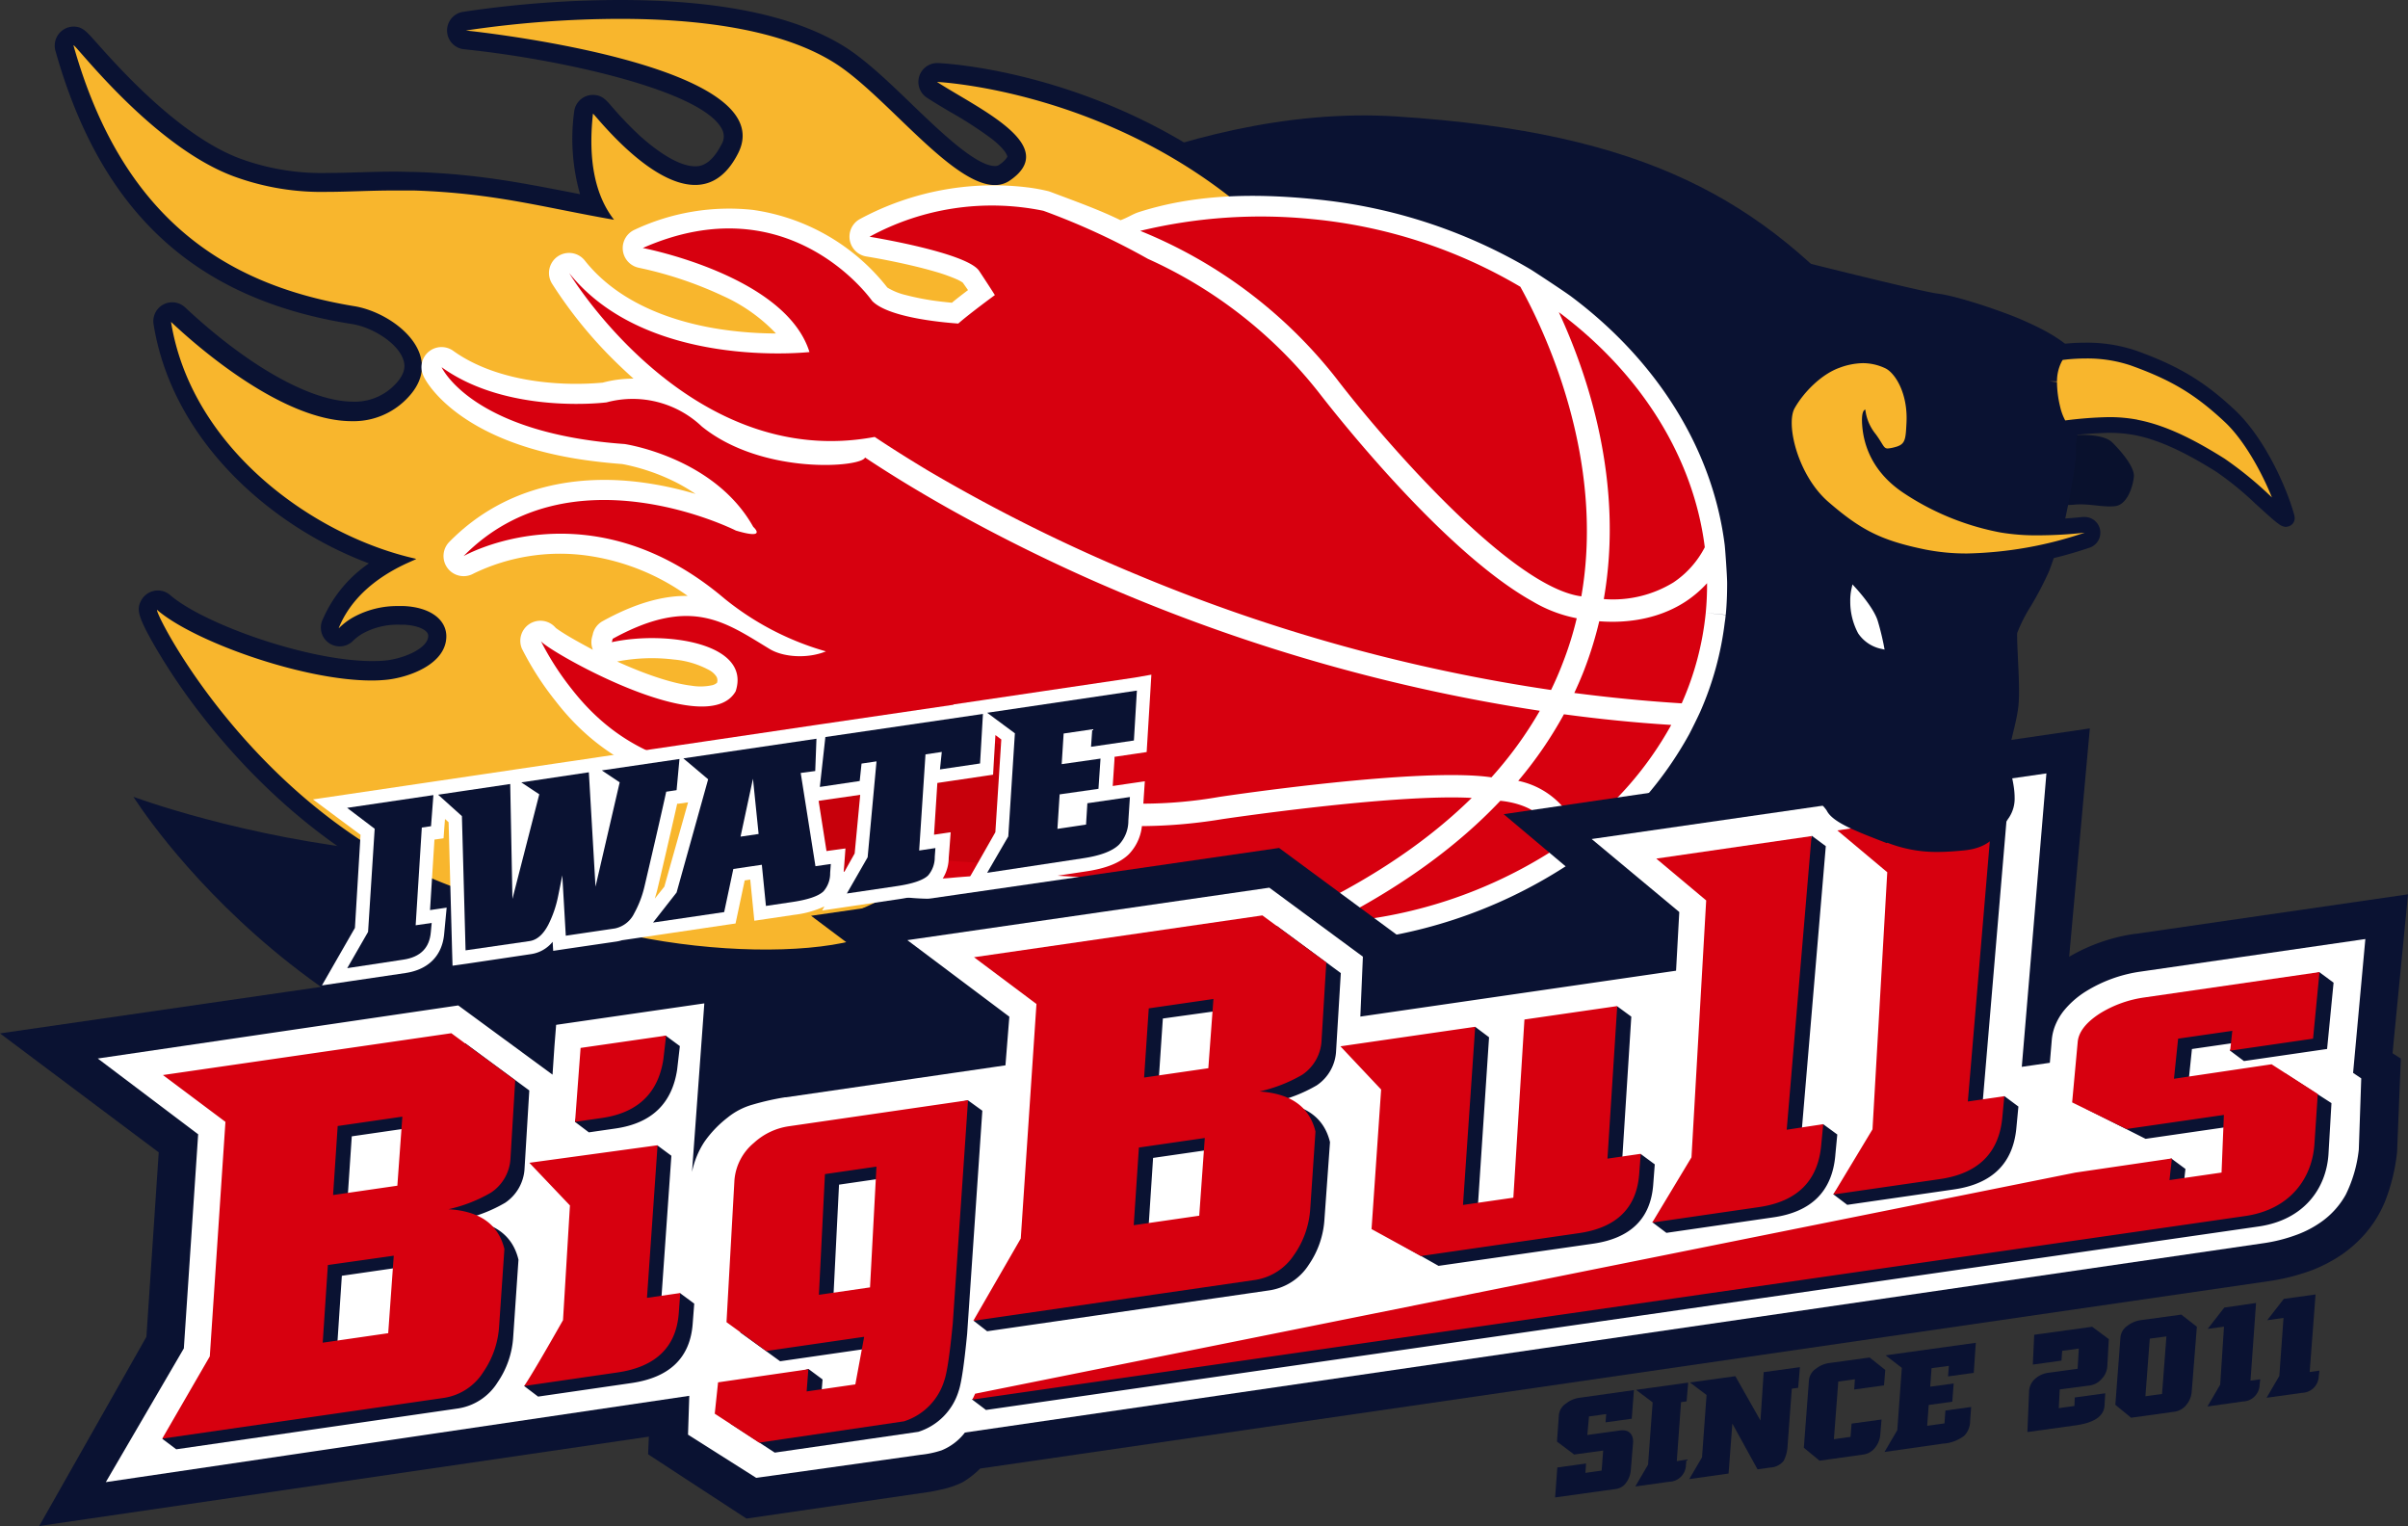 <svg xmlns="http://www.w3.org/2000/svg" viewBox="0 0 434.2 275.11"><rect x="0" y="0" width="434.2" height="275.11" fill="#333333" stroke="none"/><defs><style>.cls-1{fill:#0a1232;}.cls-2,.cls-8{fill:#f8b62d;}.cls-2,.cls-4{fill-rule:evenodd;}.cls-3{fill:#fff;}.cls-4,.cls-6{fill:#d7000f;}.cls-5{fill:#c7000b;}.cls-7{fill:#09112d;}</style></defs><g id="レイヤー_2" data-name="レイヤー 2"><g id="レイヤー_1-2" data-name="レイヤー 1"><path class="cls-1" d="M92.4,94.16s27.11-8.52,42.5,8.08c10.74,11.59,20.56,24.93,13,31.6-44.5,39.44-123.84,9.81-123.84,9.81s34.11,54.82,98.78,56.21c39.07.84,83.46-18.4,104.49-56.38,5.23-9.44-41.33-28.57-49.65-38.3C168,93.73,157.25,87.47,133.88,85.13,113,83,92.4,94.16,92.4,94.16Z"/><path class="cls-1" d="M173.43,43.21s51-19.95,81.92,13.21C276.92,79.57,292,103,283.12,120.9c-33,66.61-172.88,90.95-239.64,91.32-23.6.13,186.29,55.35,278.16-57.26,13.92-17.07,32.56-76.55,15.8-96.06C317.73,36,296.73,23.88,251.86,21,211.84,18.4,173.43,43.21,173.43,43.21Z"/><path class="cls-2" d="M126.88,170.41c-15.31,0-41.51-5.43-57.16-14.21-15-8.41-25.82-20.16-32.27-28.53a109.57,109.57,0,0,1-8-11.84c-3.13-5.44-2.86-6-2.51-6.68a1.76,1.76,0,0,1,1.19-.9,1.84,1.84,0,0,1,.33,0,1.68,1.68,0,0,1,1.11.42C35.79,114,55.13,121,67.14,121a24.56,24.56,0,0,0,2.51-.12c3-.3,9.26-2.19,9.27-6.14,0-2.12-2.35-3.59-6-3.77l-.9,0a14.65,14.65,0,0,0-7.27,1.76,10,10,0,0,0-2.19,1.62,1.78,1.78,0,0,1-1.27.56,1.7,1.7,0,0,1-1.39-.79,1.74,1.74,0,0,1-.14-1.63c2.38-5.88,7.19-9.37,10.7-11.31C51.91,95.37,32.8,79.57,29.37,58.19a1.69,1.69,0,0,1,.88-1.77,1.64,1.64,0,0,1,.8-.2,1.69,1.69,0,0,1,1.16.45c5.62,5.25,19.95,17.45,31.44,17.44a11.67,11.67,0,0,0,8.81-3.61c2-2,2.58-4.09,1.89-6.18-1.25-3.72-6.46-6.92-10.54-7.57C36.2,52.39,19.62,37.11,11.62,8.68a1.76,1.76,0,0,1,.29-1.52,1.73,1.73,0,0,1,1.35-.7c.87,0,1.09.25,2.82,2.23C19.82,13,31.21,25.92,42.73,30.19A43.94,43.94,0,0,0,59,32.88c1.84,0,3.68-.05,5.63-.11h.2c1.9-.06,4.05-.13,6.33-.13,1.13,0,2.29,0,3.5.06,11,.36,18.74,1.9,27,3.53l5.66,1.1c-2.11-4.44-2.81-10.12-2.07-17a1.72,1.72,0,0,1,1.7-1.52c.81,0,1.14.39,2,1.31a66.25,66.25,0,0,0,5.35,5.56c4.29,3.91,8.14,6,11.12,6,2.57,0,4.61-1.57,6.24-4.79a4.52,4.52,0,0,0,0-4.54c-4.88-8.93-36.13-14-47.76-15.16a1.7,1.7,0,0,1-.1-3.37,194.06,194.06,0,0,1,28-2.12c17.87,0,31.31,2.83,40,8.4,3.63,2.35,7.64,6.21,11.51,9.94,5.67,5.44,12.09,11.62,16.17,11.62a3,3,0,0,0,1.62-.43c1.54-1,2.34-2,2.32-3-.07-2.95-6.57-6.8-11.32-9.61-1.42-.85-2.77-1.65-4-2.42a1.68,1.68,0,0,1-.7-1.94A1.7,1.7,0,0,1,169,13.07h.07c1.29.06,31.82,1.67,57.82,24.41S258,104,258.19,105.87a1.71,1.71,0,0,1-1.34,1.84,1.47,1.47,0,0,1-.36,0,1.71,1.71,0,0,1-1.62-1.18c-.09-.28-9.52-28.78-30.05-38.27-8.79-4.06-17.34-6.21-24.71-6.21-8.53,0-14.34,2.87-16.37,8.07-2.36,6.06,1.45,13.66,8.87,17.66l.8.43c10.05,5.41,23.83,12.82,32.39,39.89a1.71,1.71,0,0,1-.93,2.07,1.68,1.68,0,0,1-.69.15,1.72,1.72,0,0,1-1.47-.84,16.57,16.57,0,0,0-13.51-7.89,13.09,13.09,0,0,0-8.21,2.93c-6.19,4.85-11.28,10.68-16.67,16.86A166.47,166.47,0,0,1,170,156.48c-12.71,11.37-25.64,13-40,13.85-1,0-2,.08-3.12.08Z"/><path class="cls-1" d="M111.78,3.4c13.55,0,29.06,1.7,39,8.13,9.1,5.89,20.87,21.83,28.6,21.83a4.75,4.75,0,0,0,2.49-.67c9.66-6.34-5.3-13-12.92-17.92,0,0,30.92,1.38,56.77,24s30.73,67.29,30.73,67.29-9.48-29.37-31-39.29c-9.28-4.29-18.12-6.37-25.43-6.37-9,0-15.61,3.12-18,9.16-2.7,6.93,1.53,15.38,9.65,19.76,9.84,5.32,23.79,12.2,32.38,39.34a18.21,18.21,0,0,0-15-8.72,14.76,14.76,0,0,0-9.26,3.29c-11.55,9.06-19.57,21.71-31.06,32-12.39,11.08-24.95,12.59-39,13.42-.94.05-2,.08-3,.08-14.66,0-40.59-5.16-56.33-14-28.21-15.83-42.43-44.11-42.09-44.79,6.57,5.69,26.27,12.74,38.68,12.74a25.46,25.46,0,0,0,2.68-.13c3.92-.39,10.78-2.75,10.81-7.82,0-3-2.85-5.25-7.65-5.47l-1,0a16.41,16.41,0,0,0-8.09,2,11.71,11.71,0,0,0-2.64,2s0,0,0-.08c3.79-9.34,14.53-12.3,13.9-12.44-18.6-4.17-40.51-20-44.16-42.71,3,2.84,19.36,17.9,32.6,17.9a13.39,13.39,0,0,0,10-4.14c7.42-7.66-2.4-15.46-9.61-16.6C40.47,51.34,22,39.2,13.26,8.22q0-.06,0-.06c.5,0,14.27,18.21,28.88,23.63A45.83,45.83,0,0,0,59,34.59c1.93,0,3.87-.07,5.88-.13s4.09-.12,6.29-.12c1.11,0,2.25,0,3.43,0,14.71.48,23.38,3.07,36.12,5.28-3.2-4.12-4.77-10.26-3.8-19.13h0c.12,0,2.63,3.22,6.15,6.43s8.07,6.42,12.27,6.42c2.91,0,5.65-1.55,7.76-5.72C141.34,11.35,84,5.5,84,5.5a189.91,189.91,0,0,1,27.75-2.1m0-3.4h0A191.68,191.68,0,0,0,83.47,2.14a3.4,3.4,0,0,0,.21,6.74c17,1.74,42.63,7.32,46.44,14.29a2.8,2.8,0,0,1-.07,2.95c-2,3.86-4,3.86-4.72,3.86-2.52,0-6.06-2-10-5.54A64.57,64.57,0,0,1,110.14,19c-.88-1-1.64-1.88-3.22-1.89h0a3.41,3.41,0,0,0-3.39,3,36.59,36.59,0,0,0,1.06,14.9l-2.64-.52C93.64,32.9,85.8,31.35,74.7,31c-1.14,0-2.3-.06-3.54-.06-2.31,0-4.48.07-6.39.13h-.21c-1.93.06-3.76.11-5.57.11A42.51,42.51,0,0,1,43.32,28.6c-11.12-4.13-22.29-16.85-26-21-1.79-2-2.46-2.8-4.09-2.81h0A3.44,3.44,0,0,0,10,9.17C18.2,38.29,35.21,54,63.54,58.43c3.52.56,8.16,3.34,9.19,6.43.31.93.5,2.4-1.49,4.45a10,10,0,0,1-7.59,3.1c-7.55,0-18.87-6.34-30.28-17a3.41,3.41,0,0,0-2.32-.91,3.36,3.36,0,0,0-1.6.4,3.4,3.4,0,0,0-1.76,3.54C31,79.21,48.6,94.86,66.52,101.57a23.57,23.57,0,0,0-8.28,10,3.43,3.43,0,0,0,0,3.15,3.41,3.41,0,0,0,5.47.76,8.5,8.5,0,0,1,1.84-1.35A13,13,0,0,1,72,112.62c.27,0,.54,0,.82,0,2.56.11,4.41,1,4.4,2,0,2.29-4.51,4.14-7.74,4.46-.71.07-1.5.1-2.34.1-11.68,0-30.44-6.7-36.46-11.9a3.38,3.38,0,0,0-2.22-.83,3,3,0,0,0-.66.07,3.42,3.42,0,0,0-2.38,1.8c-.75,1.49-.73,2.59,2.56,8.29a109.79,109.79,0,0,0,8.12,12c6.55,8.5,17.56,20.42,32.79,29,15.88,8.91,42.47,14.43,58,14.43,1.14,0,2.22,0,3.22-.09,14.7-.86,27.93-2.53,41.05-14.27a170.9,170.9,0,0,0,14.45-15.21c5.34-6.12,10.38-11.89,16.43-16.64a11.47,11.47,0,0,1,7.17-2.57,14.8,14.8,0,0,1,12.05,7.06,3.4,3.4,0,0,0,6.17-2.76C218.65,99.9,204,92,194.21,86.75l-.8-.43c-6.66-3.6-10.14-10.28-8.09-15.54,2.37-6.08,10.28-7,14.79-7,7,0,15.55,2.15,24,6.06,19.89,9.19,29.06,37,29.15,37.25a3.4,3.4,0,0,0,3.23,2.35,3.51,3.51,0,0,0,.72-.07,3.4,3.4,0,0,0,2.66-3.7c-.2-1.88-5.33-46.27-31.87-69.48s-57.55-24.77-58.86-24.82H169a3.4,3.4,0,0,0-1.84,6.26c1.22.79,2.58,1.6,4,2.45a72.06,72.06,0,0,1,7.74,5c2.68,2.14,2.74,3.15,2.74,3.16s-.27.68-1.54,1.53a1.39,1.39,0,0,1-.7.16c-3.4,0-9.83-6.18-15-11.15-3.93-3.79-8-7.7-11.76-10.14C143.74,2.92,130,0,111.78,0Z"/><path class="cls-3" d="M311.17,110.87l-3.6-.38,3.61.35c.19-1.94.25-3.85.25-5.71,0-1.29-.35-6.15-.44-6.89-2.21-17.59-12.52-33.47-27.74-44.83-1.24-.92-6.69-4.5-7.24-4.83A94,94,0,0,0,239.4,36.17c-.81-.1-1.63-.19-2.45-.27-11.23-1.11-21.75-.83-31.64,2.35-1.09.36-2,1-3.26,1.45-3.83-1.87-7.86-3.31-12.64-5.11l-.32-.11a32.81,32.81,0,0,0-4-.72,50.81,50.81,0,0,0-30,5.71,3.62,3.62,0,0,0,1.14,6.77s1,.16,2.68.47c2.45.47,6.21,1.25,9.43,2.18a32.65,32.65,0,0,1,4.1,1.43,7.71,7.71,0,0,1,1.11.59c.05,0,.72,1,1,1.39-.94.71-2,1.52-2.91,2.28-.66-.07-1.41-.14-2.2-.24a45.89,45.89,0,0,1-6.12-1.15A11.29,11.29,0,0,1,160,51.84a37.47,37.47,0,0,0-24.25-14,40.05,40.05,0,0,0-21.3,3.57,3.62,3.62,0,0,0,.78,6.87l1,.22a69.61,69.61,0,0,1,14.15,4.86,30.34,30.34,0,0,1,9.54,6.76,68.77,68.77,0,0,1-8.24-.52c-8.93-1.09-19.69-4.4-26.2-12.59a3.62,3.62,0,0,0-5.93,4.14A79.61,79.61,0,0,0,111.38,65.6c.91.88,1.86,1.77,2.86,2.66a21.39,21.39,0,0,0-5.56.72,53,53,0,0,1-11.33-.18c-5.16-.64-11-2.23-15.61-5.54a3.62,3.62,0,0,0-5.42,4.43c.35,1,6.56,12.56,31,15.49,1.55.19,3.18.35,4.88.48l.43.08a37.2,37.2,0,0,1,9.19,3.18,32,32,0,0,1,3.6,2.13,62.82,62.82,0,0,0-10-2.12C105,85.61,91.53,87,81,97.71a3.63,3.63,0,0,0,4.39,5.69l0,0a35.73,35.73,0,0,1,20.22-3.27A40.78,40.78,0,0,1,124,107.43c-4.45-.06-9.46,1.31-15.33,4.55a3.59,3.59,0,0,0-1.77,2.32c0,.08-.08.29-.15.58a3.6,3.6,0,0,0,.16,2.27c-1.85-1-3.47-1.88-4.7-2.63-.79-.48-1.43-.9-1.8-1.17l-.19-.14a3.62,3.62,0,0,0-6.13,3.69,1.51,1.51,0,0,0,.11.22h0a54,54,0,0,0,6,9.29c7.33,9.5,17.09,14.69,29.4,16.23l5,5.54c7.26,8.05,18,12.25,27.82,13.49a43.21,43.21,0,0,0,9.4.19,128.34,128.34,0,0,1,21.76-.17,95.82,95.82,0,0,0,27.74,7.78c.82.1,6,.73,6.85.81,2.13.21,10.51-.18,12.15-.3a87.37,87.37,0,0,0,41.94-13.77c.75-.49,3.27-2.27,4-2.81a66,66,0,0,0,18.31-21c.4-.74,1.71-3.4,2.05-4.18A56.75,56.75,0,0,0,311,112.22Q311.11,111.53,311.17,110.87ZM129.3,123.08a2,2,0,0,1-.92.46,9.9,9.9,0,0,1-3.69.08c-3.74-.44-8.85-2.28-13.41-4.36a32.76,32.76,0,0,1,10.22-.36,16.38,16.38,0,0,1,6.55,2,3.58,3.58,0,0,1,1.14,1.09,1.35,1.35,0,0,1,.15.9C129.33,122.93,129.32,123,129.3,123.08Zm31.06,21.64a52.53,52.53,0,0,1-10.31-.39c-2.49-.31-5-.74-7.4-1.2,2.71-.2,6.13-.7,10-1.36,4-.69,12.65-2.5,12.65-2.5a32.26,32.26,0,0,0,1.7,3.32,7.87,7.87,0,0,1-1.88,1A17,17,0,0,1,160.36,144.72Z"/><path class="cls-4" d="M167.26,135.11a81.05,81.05,0,0,0,52.52,8.57c1.55-.24,36.45-5.42,49.15-3.54a70,70,0,0,0,8.72-12,317.66,317.66,0,0,1-75.84-21.43c-2.22-.94-4.35-1.86-6.37-2.77-9.52-4.28-17.67-8.51-24.24-12.19-3.31-1.86-6.21-3.58-8.69-5.1-2.69-1.66-4.88-3.07-6.53-4.17-.64,1.79-18.53,3.22-29.43-5.59a18.11,18.11,0,0,0-17.18-4.35S91.61,74.83,79.63,66.2c0,0,5.34,11.89,33,13.85,0,0,16.16,2.36,23.19,14.93,0,0,2.7,2.41-3.13.67,0,0-29.76-15.06-49.1,4.61,0,0,22.65-13,47,7.62a51.26,51.26,0,0,0,18.34,9.55c-3.27,1.34-7.66,1.09-10.17-.44-8-4.84-14.16-9.59-28.28-1.83l-.16.61c9.81-2.12,25.18.22,22.33,8.86-5.27,9.23-34.58-7.69-35.14-9.09a51.07,51.07,0,0,0,5.56,8.66c8.74,11.21,20.28,15.59,37.45,15.42C145.39,139.56,157.45,137.39,167.26,135.11Z"/><path class="cls-4" d="M102.64,49.24s21.52,35.84,55.08,29.53c2.1,1.41,5.3,3.47,9.5,6a303.44,303.44,0,0,0,38.64,19.19,311,311,0,0,0,73.82,20.43q1.19-2.44,2.16-5a60.28,60.28,0,0,0,2.47-7.93,24.83,24.83,0,0,1-8-3.06C259.48,99,238.77,72,237.73,70.67a82.08,82.08,0,0,0-30.74-24A127.85,127.85,0,0,0,188.14,38a46.07,46.07,0,0,0-31.35,4.68s17.57,2.84,19.77,6.16c2.33,3.53,2.83,4.36,2.83,4.36s-4.53,3.31-6.6,5.13c-3.53-.25-12.72-1.18-15.53-4.08,0,0-14.8-21.26-41.35-9.54,0,0,25.74,4.91,30.05,18.76C146,63.45,116.75,66.82,102.64,49.24Z"/><path class="cls-4" d="M289.19,108A20.88,20.88,0,0,0,301.75,105a17,17,0,0,0,5.65-6.34c-2.07-16.46-11.75-31.51-26.32-42.38C286.28,67.5,292.88,86.92,289.19,108Z"/><path class="cls-4" d="M285.14,107.51c4.34-24.84-6.56-47.81-11-55.81A90.68,90.68,0,0,0,236.6,39.5a92.55,92.55,0,0,0-31,2.12,85.86,85.86,0,0,1,35.33,26.56C249,78.75,272.26,105.82,285.14,107.51Z"/><path class="cls-4" d="M307.57,110.49a53.46,53.46,0,0,0,.24-5.35,20.41,20.41,0,0,1-3.87,3.31c-5.64,3.68-12,3.84-15.57,3.55a68.36,68.36,0,0,1-2.75,8.87c-.53,1.37-1.13,2.73-1.75,4.06,6.3.82,12.76,1.46,19.37,1.87A53,53,0,0,0,307.57,110.49Z"/><path class="cls-4" d="M265.37,143.85c-14-.78-44.62,3.77-45,3.83-21.2,3.5-38.11-.89-49.8-6.23.16.17.33.32.49.48l.14.27c0,3.59-6.41,5.82-10.61,6.14-7.71.6-16.36-1.16-23.38-2.57,8.56,9.56,23.59,13.52,34.17,12.5a133.44,133.44,0,0,1,23-.15,91.94,91.94,0,0,0,29.7,8q3.06.3,6.08.4Q252,157,265.37,143.85Z"/><path class="cls-4" d="M282,128.77a72.35,72.35,0,0,1-8.24,12,14.63,14.63,0,0,1,7.74,4.35,11.42,11.42,0,0,1,2.55,5.37,62.24,62.24,0,0,0,17.3-19.8C294.69,130.28,288.23,129.61,282,128.77Z"/><path class="cls-4" d="M270.53,144.37q-11.8,12.48-30.52,22a83.87,83.87,0,0,0,40.21-13.18,8,8,0,0,0-1.82-5.38C276.16,145.22,272.35,144.54,270.53,144.37Z"/><path class="cls-1" d="M294.38,259.14c-.31-1-1.07-1.41-2.3-1.25l-5.86.81.3-3.34,3.1-.43-.11,1.49,4.72-.65.39-5.16L284.75,252a4.94,4.94,0,0,0-2.34,1A2.86,2.86,0,0,0,281.1,255l-.35,4.89,3.09,2.33,5.24-.71-.28,3.61-2.92.41.11-1.69-5.18.72-.4,5.4,11-1.53a2.68,2.68,0,0,0,1.87-1.22,4.32,4.32,0,0,0,.78-2.19l.39-4.69A3.22,3.22,0,0,0,294.38,259.14Z"/><path class="cls-1" d="M302.35,263.42l.77-10.64,1-.14.29-3.38-9.41,1.3,3,2.26-.83,11.23-2.3,3.93,6.13-.85a3.08,3.08,0,0,0,3-3l.1-1Z"/><path class="cls-1" d="M324.55,246.47l-6.53.9-.58,8.73-4.53-8-8.19,1.13,3,2.26-.82,11.24-2.3,3.92,7.09-1,.68-9,4.54,8.24,2.3-.32a3.28,3.28,0,0,0,2.42-1.22,6.54,6.54,0,0,0,.7-2.71l.76-10.29,1.15-.15Z"/><path class="cls-1" d="M333.87,256.65l-.19,2.39-3,.42.79-10.39,3-.41-.13,1.84,5.38-.74.22-2.79-2.81-2.24-7.3,1a4.9,4.9,0,0,0-2.36,1,2.86,2.86,0,0,0-1.28,2l-.93,12.27,2.83,2.33,7.87-1.1A3.24,3.24,0,0,0,338.1,261a4.26,4.26,0,0,0,.94-2.3l.23-2.79Z"/><path class="cls-1" d="M342.93,246.6l-.82,11.23-2.3,3.93,10.52-1.5a7,7,0,0,0,3.85-1.42,3.75,3.75,0,0,0,1.06-2.6l.19-2.59-4.64.64-.17,2.32-3.12.44.28-3.76,4.25-.59.25-3.28-4.23.57.24-3.33,3.12-.42-.15,1.9,4.64-.64.37-5.42L340,244.34Z"/><path class="cls-1" d="M376.79,249.78a3.46,3.46,0,0,0,2.19-1.21,3.59,3.59,0,0,0,1-2.25l.27-4.9-3-2.23-10.45,1.44-.25,5.38,5.17-.72.12-1.76,3-.41-.21,3.64-5.08.7a4.48,4.48,0,0,0-2.83,1.34,3.2,3.2,0,0,0-.84,2l-.31,7.37,8.73-1.21c3.35-.47,5.08-1.66,5.18-3.59l.13-2.19-5.5.76-.06,1.53-2.82.39.17-3.37Z"/><path class="cls-1" d="M386,238a5,5,0,0,0-2.37,1,2.82,2.82,0,0,0-1.27,2l-.93,12.26,2.84,2.33,7.86-1.09a3.32,3.32,0,0,0,2.16-1.3,4.22,4.22,0,0,0,.91-2.3l.93-11.72L393.32,237Zm3.85,13.31-3,.41.79-10.39,3-.4Z"/><path class="cls-1" d="M401.08,235.73l-3,3.84,2.94-.4-.68,10.45-2.3,3.94,6.4-.9a3.09,3.09,0,0,0,3-3l.12-1-1.76.24,1-14Z"/><path class="cls-1" d="M417.53,233.37l-5.72.79-3,3.85,2.94-.41L411,248.05l-2.3,3.94,6.41-.89a3.09,3.09,0,0,0,3-3l.12-1-1.76.25Z"/><path class="cls-2" d="M132.44,156c-8.56-.66-15.17,7.66-18.36,12.7,15,3.08,30.53,3.21,39.71.88l.5-.13C149.07,164.21,140.32,156.66,132.44,156Z"/><polygon class="cls-5" points="185.1 135.46 182.85 155.94 169.23 155.07 152.07 157.17 144.77 153.67 140.28 137.8 156.63 134.53 170.63 131.73 185.1 135.46"/><path class="cls-3" d="M204.65,122.15l-27,4-5.75.85.07.05-23.5,3.45-1.84.27v0l-23.71,3.51-5.29.78,0,0-9.14,1.35h0l-2.61.39-2.61.39-1.26.18-8.43,1.25-6.2.92h0l-8.79,1.3-5.07.75h0l-11.34,1.68-5.75.85,4.66,3.47,3.92,2.91L64,167.28l-3.48,6.06-2.47,4.31,4.91-.73,10.14-1.5c4.18-.62,6.67-3.16,7-7.15l.15-1.59.29-3.05-3,.44.8-12.71,1.64-.23.14-1.93.12-1.55.65.58.63,23.17.08,2.7,2.68-.38L95.81,172a6.15,6.15,0,0,0,3.84-2.21l.1,1.63,2.6-.39,8.87-1.3a7,7,0,0,0,.93-.22l0,0,6-.88,12.82-1.9,1.66-.24.35-1.64,1.3-6.13,1-.15.49,4.91.25,2.51,2.5-.37,4.72-.7a17.73,17.73,0,0,0,5.42-1.51l-.42.74,4.91-.73,9-1.33c3.42-.51,5.62-1.31,6.92-2.53a7.11,7.11,0,0,0,2-4.92l.13-1.6.22-3-3,.44.6-9.33.88-.13,7.23-1.07,1.94-.29.11-1.95.31-5.19,1.06.79-1.07,16.72L176,156.15l-2.48,4.33,4.93-.75,17.41-2.64c3.58-.53,6.09-1.54,7.67-3.07a8.6,8.6,0,0,0,2.42-5.89l.28-4.28.2-3-2.95.43-2.84.42.32-4.84,0-.42,3.87-.57,1.93-.29.12-1.95.55-9,.18-3ZM118.5,160.5c.29-1.22.57-2.41.85-3.61,1.23-5.27,2.12-9.15,2.76-12l.28,0,1.68-.24-4.28,15.2L118.07,162C118.22,161.51,118.37,161,118.5,160.5Zm30.94-7.13-.41.06-1.42-9.05.6-.09,6.9-1-1,10.57-2,3.57.12-1.47.22-3Z"/><path class="cls-1" d="M67.56,149.41,66.37,168l-3.76,6.54L72.75,173c3.06-.46,4.71-2.11,4.94-5l.15-1.61-2.89.42,1.11-17.62,1.66-.24.43-5.61-15.56,2.3Z"/><path class="cls-1" d="M122,142.45l.52-5.62-14,2.06,3.22,2.15-4.36,18.81-1.2-20.62L94,141.05l3.24,2.15L92.4,162.05,92,141.34,79,143.27l4.29,3.86.66,24.2,11.54-1.67q2-.3,3.38-2.95a20.17,20.17,0,0,0,1.76-5.12c.26-1.26.51-2.52.76-3.78l.63,10.88,8.87-1.31a5,5,0,0,0,3.46-2.71,18.86,18.86,0,0,0,1.84-4.77c.28-1.18.55-2.36.83-3.55q2.1-9,3.11-13.62Z"/><path class="cls-1" d="M144.38,139.35,147,139l.22-5.82-24,3.54,4.47,3.77L122,160.9l-4.25,5.42,12.83-1.89,1.65-7.77,5.14-.76.74,7.42,4.73-.7q4.27-.63,5.64-1.92a4.89,4.89,0,0,0,1.21-3.34l.12-1.6-2.77.4Zm-7.59,11-3.26.48,2.24-10.44Z"/><path class="cls-1" d="M176.72,137.64l.52-8.93-28.41,4.16-1,9,7.19-1.07.33-3.14,2.7-.4-1.6,17.29-3.75,6.53,9-1.33q4.28-.63,5.64-1.91a5,5,0,0,0,1.21-3.35l.12-1.6-2.93.44L166.88,136l2.94-.44-.33,3.15Z"/><path class="cls-1" d="M204.46,133.5l.54-9-27,4,5,3.7-1.19,18.59L178,157.35l17.41-2.64c3-.46,5.15-1.26,6.35-2.42a6.28,6.28,0,0,0,1.7-4.32l.28-4.28-7.67,1.12-.24,3.85-5.16.77.4-6.22,7-1,.37-5.45-7,1,.35-5.52,5.16-.76-.22,3.15Z"/><path class="cls-1" d="M431.6,187.94l2.6-26.71-49.08,7.12H385a32.49,32.49,0,0,0-11.9,4.14l3.73-41.17L271.13,146.78l24.58,20.68-.09,1.6-43,6.23.11-6.13-22.09-16.29L146.25,165.1l28.62,21.45h0l-34.18,5h-.1l-.81.11a30.59,30.59,0,0,0-5.69,1.23l-1.09.4,1.73-20.45-40.9,5.92-.17,2.11-9.23-6.8L0,186.3l28.62,21.45L26.4,241,7.07,275.11,117,259l-.14,3.18,17.74,11.59,33-4.81c.07,0,1-.17,2.22-.45a16,16,0,0,0,3.81-1.32,16.49,16.49,0,0,0,3.11-2.44L408.87,231h0a38.41,38.41,0,0,0,8-2,26.76,26.76,0,0,0,5.56-2.94,22.69,22.69,0,0,0,3.7-3.26,21,21,0,0,0,4-6.38,34.48,34.48,0,0,0,2.1-8.69l.68-16.89-1.49-.95Z"/><path class="cls-3" d="M132.78,202.53h0v0Z"/><path class="cls-3" d="M424.3,193.42l2.21-24.13-40.44,5.86h0a25.5,25.5,0,0,0-9.94,3.57h0l0,0a16.06,16.06,0,0,0-4.06,3.58,10.73,10.73,0,0,0-1.4,2.37,9,9,0,0,0-.7,2.78l-.35,4.15-5.06.73L369,139.43l-82,11.83,15.8,13.16L302.22,175l-56.93,8.27.46-10.8-16.87-12.44-65.27,9.46L182,183.29l-.7,8.77-39.56,5.76-.18,0a47.25,47.25,0,0,0-5.84,1.32,12.53,12.53,0,0,0-4.55,2.36,20,20,0,0,0-4.17,4.37,15.68,15.68,0,0,0-2.22,5.41L127,180.89l-26.72,3.87-.3,3.79-.35,5.19-17-12.48-65,9.57,18.1,13.66-2.58,38.6L19.08,267.2l105.21-15.56-.23,7,12.3,7.79L166,262.27a17.84,17.84,0,0,0,3.78-.8,10.11,10.11,0,0,0,4.21-3.21l233.92-34.1h0a29.1,29.1,0,0,0,6.43-1.63,18.84,18.84,0,0,0,4.1-2.16,14.8,14.8,0,0,0,4.54-5,24.32,24.32,0,0,0,2.35-8.13l.44-12.83Z"/><path class="cls-1" d="M120.06,186.72l-12.84,4.09-3.55,11.43,2.51,1.9,4.84-.7q9.69-1.41,11.08-10.61l.49-4.24Zm1,21.64-2.54-1.88-12.44,30.76L94.52,249.88l2.51,1.9,16.81-2.44q10.36-1.5,11.06-10.66l.28-3.66-2.54-1.88-3.51,2.75Zm53.47-10-29.78,6.57a12,12,0,0,0-6.33,3,9.72,9.72,0,0,0-3.5,6.74l-1.42,25.55,7.17,5.19,17.63-2.55-1.59,8.57L148,252.74l.32-4.05-2.54-1.89L132,251.05l-.3,5.6,8,5.23,25.89-3.75a11.09,11.09,0,0,0,7.27-7.36c.5-1.44,1-4.86,1.53-10.29l2.74-40.24ZM159.41,234l-9.21,1.33,1.09-21.76,9.29-1.35ZM236,228a16.17,16.17,0,0,0,2.82-8.2l1-13.9q-1.61-6.65-10.09-7.22a26.94,26.94,0,0,0,7.68-3,7.91,7.91,0,0,0,3.51-6.25l.85-14-11.52-8.49-42.27,7.59,1.53,8.39L186.6,225.2l-11,12.94L178,240l50.87-7.37A10.23,10.23,0,0,0,236,228ZM218.77,221,207,222.75l.92-14,11.89-1.72Zm1.65-26.58-11.58,1.67.84-12.47L221.34,182Zm30.24,28.86,8.73,4.93,27.88-4q10.14-1.47,10.83-10.63l.28-3.67-2.52-1.86-3.46,2.73,1.75-27.5-2.55-1.87-16.15,36.41-9.08,1.31L268.5,187,266,185.12l-14.43,13.19Zm80.28-15.07.35-3.68-2.55-1.87-4,2.83,4.48-52.94-2.54-1.89-18.2,58.8-10.51,10.91,2.51,1.89,19.23-2.79Q330.11,218,330.94,208.25Zm2.15,9,19.23-2.78q10.46-1.51,11.28-11.26l.35-3.68-2.54-1.89-4.05,2.85,4.48-52.94-2.55-1.88-20.61,59-8.1,10.68Zm86.52-28.1,1.17-11.95-2.54-1.88-28.95,6.45a20.73,20.73,0,0,0-8.12,2.89c-2.5,1.62-3.84,3.33-4,5.16l-1,10.12,10.71,5.41,16.62-2.41-.48,10.4-9.39,1.36.44-3.92-2.54-1.88-14.87,4.41-200.3,38.23-1.09.79,2.52,1.9,229.49-33.08c8.18-1.19,12.17-6.86,12.58-13l.54-9.24-8.33-5.36-17.58,2.84.75-7.23,7.6-1.1-.75,1.37,2.53,1.9ZM83.39,219.84a26.69,26.69,0,0,0,7.69-3,7.93,7.93,0,0,0,3.51-6.25l.85-14-11.52-8.49L48.58,194.2l-5.4,9.92L40.35,246.4l-11.07,13,2.5,1.88,50.87-7.37a10.24,10.24,0,0,0,7.08-4.71A16.18,16.18,0,0,0,92.54,241l.95-13.9Q91.89,220.42,83.39,219.84Zm-10.87,22.4L60.71,244l.93-14,11.89-1.72Zm1.65-26.58-11.58,1.67.84-12.47,11.65-1.69Z"/><path class="cls-6" d="M104.69,188.92l-1,13.33,4.85-.7q9.69-1.41,11.08-10.61l.49-4.24Zm13.88,17.55-23.12,3.16,7.32,7.69L101.52,238c-3.48,6.14-5.82,10.11-7,11.87l16.8-2.44q10.36-1.5,11.07-10.66l.27-3.66-6,.87Zm23.7-3.43a11.83,11.83,0,0,0-6.33,3,9.74,9.74,0,0,0-3.51,6.74L131,238.36l7.17,5.2L155.82,241l-1.59,8.58-8.78,1.27.31-4-16.28,2.36-.6,5.65,8,5.22L163,256.24a11.09,11.09,0,0,0,7.27-7.36c.51-1.44,1-4.86,1.53-10.29l2.75-40.24Zm14.61,29.05-9.22,1.34,1.09-21.76,9.29-1.35Zm76.56-6a16.26,16.26,0,0,0,2.82-8.2l.94-13.9q-1.6-6.65-10.09-7.22a27,27,0,0,0,7.69-3,7.9,7.9,0,0,0,3.5-6.25l.85-14-11.52-8.49-52,7.54L186.89,181l-2.83,42.28-8.56,14.84,50.87-7.38A10.23,10.23,0,0,0,233.44,226.07Zm-17.2-6.92-11.81,1.71.93-14,11.88-1.72Zm1.64-26.59-11.58,1.68.84-12.47,11.66-1.69Zm29.43,29,8.88,4.86,28.54-4.13q10.14-1.48,10.84-10.63l.28-3.67-6,.87,1.76-27.5-16.73,2.42-2,32.12-9.08,1.31L266,185.11l-24.3,3.52,7.34,7.79Zm81.09-15.23.36-3.68-6.59,1,4.48-52.94-28,4.06,9,7.54L305,208.65l-7.08,11.76,19.23-2.79Q327.57,216.11,328.4,206.36Zm2.16,9,19.23-2.78q10.44-1.51,11.27-11.26l.35-3.68-6.58.95,4.47-52.93-28,4.06,9,7.54-2.66,46.35Zm86.52-28.1,1.16-12-31.49,4.56a20.69,20.69,0,0,0-8.11,2.9c-2.5,1.62-3.84,3.33-4,5.16l-1,10.87,9.81,4.8L401,201l-.42,10.39-9.39,1.36.44-3.91L374.2,211.4,175.83,251.26l-.49,1.06,229.49-33.09c8.17-1.18,12.1-6.86,12.5-13l.6-9-8.33-5.36L392,194.48l.75-7.23,9.77-1.41-.39,3.58ZM80.86,218a26.6,26.6,0,0,0,7.68-3,7.87,7.87,0,0,0,3.51-6.24l.85-14-11.52-8.49-52,7.54,11.27,8.44-2.82,42.28-8.58,14.83L80.12,252a10.21,10.21,0,0,0,7.07-4.71A16.29,16.29,0,0,0,90,239.07l.95-13.9Q89.34,218.51,80.86,218ZM70,240.35l-11.81,1.71.93-14L71,226.38Zm1.65-26.59-11.59,1.68L60.89,203l11.66-1.69Z"/><path class="cls-7" d="M373.47,78.49s5.56-.55,7.39,1.26,4.08,4.55,3.91,6.22-1.16,5.07-3.45,5.29-4.67-.53-7.29-.28a24.67,24.67,0,0,1-5.3-.14Z"/><path class="cls-1" d="M319.39,46.4s26.31,6.67,29.79,7.1,11.4,3.09,15,4.66,9.61,4.41,11.15,8.47,1.32,5.61,0,8a12.21,12.21,0,0,0-1.64,6.67c.19,1.89-1.35,9.69-1.88,12a80.16,80.16,0,0,1-2.91,9.47c-1.22,3.18-5.55,9.72-5.78,11.28s.58,9.89.16,13.37-1.95,7.46-1.73,9.73,2.22,7.06.2,9.93-2.93,5.26-7.85,5.74-8.76.47-13.52-1.36-9.54-3.66-10.49-5.48-8.88-8.69-13.73-11.28,2.67-2,.17-4,5.63-15.8,4.27-18,3.64-16.41,1.63-20"/><path class="cls-1" d="M340.21,152c-4.78-1.88-9.52-3.55-10.74-5.72h0c-.76-1.57-8.8-8.59-13.52-11.07h0c-1.25-.71-1.86-1.11-1.93-1.9h0c.09-.84.77-1,1.25-1.26h0a4.21,4.21,0,0,0,1.1-.57h0a.15.15,0,0,0,0-.06h0a2,2,0,0,0-.3-.31h0a2.2,2.2,0,0,1-.67-1.79h0c0-2.07,1.26-5.26,2.49-8.39h0c1.22-3.09,2.43-6.17,2.41-7.46h0a1.12,1.12,0,0,0-.07-.44h0a3,3,0,0,1-.32-1.56h0c0-3.53,2.36-11.5,2.35-16h0a5.37,5.37,0,0,0-.42-2.43h0l.87-.49a6.06,6.06,0,0,1,.54,2.92h0c0,4.76-2.35,12.8-2.34,16h0a2.28,2.28,0,0,0,.16,1h0a1.81,1.81,0,0,1,.23,1h0c0,1.73-1.26,4.69-2.48,7.83h0c-1.23,3.09-2.43,6.32-2.42,8h0c0,.58.14.9.3,1h0a1.57,1.57,0,0,1,.7,1.15h0c-.08.84-.77,1-1.25,1.28h0a4.49,4.49,0,0,0-1.09.55h0a1.33,1.33,0,0,0,.19.22h0a6.33,6.33,0,0,0,1.2.78h0c5,2.69,12.81,9.42,13.94,11.49h0c.66,1.47,5.46,3.47,10.21,5.24h0a22.91,22.91,0,0,0,8.67,1.6h0c1.46,0,3-.11,4.63-.27h0c4.73-.49,5.4-2.57,7.49-5.52h0a5.14,5.14,0,0,0,.8-3h0c0-2.34-.92-4.94-1.09-6.57h0a4.89,4.89,0,0,1,0-.54h0c0-2.49,1.38-6.14,1.76-9.31h0a25.9,25.9,0,0,0,.12-2.73h0c0-3.28-.33-7.59-.33-9.67h0a8.37,8.37,0,0,1,.05-1h0c.18-1,1.32-2.94,2.58-5.2h0a59,59,0,0,0,3.24-6.18h0a80.67,80.67,0,0,0,2.88-9.4h0c.5-2.18,1.89-9.3,1.88-11.56h0a2.92,2.92,0,0,0,0-.32h0a7,7,0,0,1,0-.8h0a13.36,13.36,0,0,1,1.74-6.15h0a6.67,6.67,0,0,0,1-3.31h0a12.63,12.63,0,0,0-1-4.31h0c-1.38-3.75-7.31-6.67-10.89-8.2h0c-3.54-1.54-11.49-4.21-14.86-4.61h0c-3.59-.45-29.84-7.11-29.86-7.12h0l.25-1s6.57,1.67,13.59,3.39h0c7,1.72,14.49,3.5,16.14,3.7h0c3.61.45,11.48,3.12,15.14,4.7h0c3.61,1.59,9.72,4.39,11.42,8.75h0a13.49,13.49,0,0,1,1.11,4.67h0a7.67,7.67,0,0,1-1.12,3.78h0a12.51,12.51,0,0,0-1.62,5.68h0a5.37,5.37,0,0,0,0,.7h0c0,.13,0,.27,0,.42h0c0,2.51-1.4,9.53-1.91,11.78h0a79.23,79.23,0,0,1-2.92,9.54h0a59.57,59.57,0,0,1-3.29,6.31h0a27.68,27.68,0,0,0-2.47,4.86h0a7.18,7.18,0,0,0,0,.84h0c0,2,.33,6.34.33,9.67h0a25.93,25.93,0,0,1-.13,2.85h0c-.41,3.32-1.76,7-1.75,9.19h0a2.81,2.81,0,0,0,0,.43h0c.12,1.41,1.09,4.12,1.09,6.68h0a6.19,6.19,0,0,1-1,3.59h0c-1.93,2.79-3.1,5.48-8.22,5.95h0c-1.66.16-3.21.27-4.72.27h0a24.28,24.28,0,0,1-9-1.66Z"/><path class="cls-8" d="M354.72,101.2a39.49,39.49,0,0,1-7.94-.76c-8-1.66-11.88-3.57-18-8.89-5.77-5-8.53-14.92-6.38-18.66,1.73-3,5.13-6.6,8.84-7.92a13.72,13.72,0,0,1,4.69-.92,10.94,10.94,0,0,1,4.56,1c2.54,1.13,5,5.64,4.71,11.21-.16,3.14-.25,5-3.33,5.74a6.91,6.91,0,0,1-1.47.24,2.56,2.56,0,0,1-2.26-1.58,15.12,15.12,0,0,0,5.9,7,45.8,45.8,0,0,0,17,6.92,37,37,0,0,0,6.51.48,81.06,81.06,0,0,0,8.23-.46h.16a1.41,1.41,0,0,1,.49,2.74,70.82,70.82,0,0,1-21.64,3.84Z"/><path class="cls-1" d="M335.9,65.47a9.52,9.52,0,0,1,4,.9c1.74.78,4.15,4.44,3.87,9.85-.16,3.14-.19,3.94-2.24,4.43a6,6,0,0,1-1.14.2c-.76,0-.76-.64-2.15-2.56a8.51,8.51,0,0,1-1.89-4.44h0c-.08,0-.83.08-.54,3.15s1.63,8,7.43,11.87A47.34,47.34,0,0,0,360.75,96a38.87,38.87,0,0,0,6.76.51,78.44,78.44,0,0,0,8.4-.48,70.3,70.3,0,0,1-21.16,3.75,38,38,0,0,1-7.68-.73c-7.79-1.61-11.47-3.44-17.39-8.57-5.5-4.76-7.71-14-6.08-16.89s4.84-6.13,8.09-7.29a12.62,12.62,0,0,1,4.21-.83m0-2.84a15.14,15.14,0,0,0-5.16,1c-4.06,1.45-7.74,5.33-9.59,8.55-2.46,4.27.34,14.95,6.68,20.44s10.47,7.51,18.66,9.21a41.22,41.22,0,0,0,8.26.79,72.64,72.64,0,0,0,22.13-3.92,2.84,2.84,0,0,0-1-5.5l-.33,0a79.85,79.85,0,0,1-8.07.45,36.28,36.28,0,0,1-6.25-.45,44.63,44.63,0,0,1-16.46-6.7,16.19,16.19,0,0,1-3.35-3l.71-.16c4.12-1,4.26-3.77,4.42-7v0C346.91,70,344,65.1,341,63.78a12.37,12.37,0,0,0-5.14-1.15Z"/><path class="cls-3" d="M334.29,106.4s3.11,3.4,3.79,5.65,1.09,4.41,1.09,4.41a6.28,6.28,0,0,1-3.69-2.51A11.77,11.77,0,0,1,334.29,106.4Z"/><path class="cls-3" d="M339.06,116.94a6.66,6.66,0,0,1-4-2.75h0a12.08,12.08,0,0,1-1.43-5.79h0a10,10,0,0,1,.19-2.11h0l.21-.93.64.7s3.14,3.38,3.91,5.85h0c.69,2.27,1.1,4.44,1.1,4.45h0l.14.75-.74-.17Zm-4.45-8.54a11,11,0,0,0,1.31,5.3h0a4.58,4.58,0,0,0,2,1.77h0c.2.1.39.18.56.25h0c-.17-.83-.48-2.16-.9-3.52h0a13.15,13.15,0,0,0-2.07-3.52h0c-.32-.42-.63-.8-.89-1.11h0c0,.24,0,.52,0,.83Z"/><path class="cls-8" d="M369.51,68.73c.1-3.66,1.7-5.14,1.7-5.14s7.23-1.26,13.49,1c7.49,2.68,12,5.38,17.48,10.53,4.92,4.67,8.9,13.36,10.19,18.14.6,2.24-6.7-6.07-12-9.38S390.1,78,385.16,77.07s-10-.1-13,.2C370.75,77.41,369.43,72,369.51,68.73Z"/><path class="cls-1" d="M412.27,95a2.5,2.5,0,0,1-1.42-.56h0c-.34-.24-.7-.54-1.12-.9h0c-.83-.71-1.85-1.66-3-2.69h0a56.53,56.53,0,0,0-7.13-5.82h0c-5.23-3.27-10.08-5.71-14.73-6.6h0a25.25,25.25,0,0,0-4.67-.4h0a76,76,0,0,0-8,.62h-.13a2.67,2.67,0,0,1-2.2-1.54h0a11.11,11.11,0,0,1-1-2.41h0a22,22,0,0,1-.85-5.72h0c0-.09,0-.21,0-.36h0c.1-4,1.94-5.94,2.15-6.11h0l.3-.28.42-.08a34.18,34.18,0,0,1,5.11-.37h0a27.48,27.48,0,0,1,9.1,1.41h0c7.59,2.71,12.43,5.58,18,10.84h0c5.25,5,9.2,13.76,10.59,18.82h0a2.58,2.58,0,0,1,.08.56h0a1.65,1.65,0,0,1-.36,1h0a1.59,1.59,0,0,1-1.14.55h-.05ZM385.42,75.68c5.23,1,10.34,3.64,15.7,7h0a66.47,66.47,0,0,1,8.54,7h0c-1.83-4.56-5-10.31-8.46-13.57h0c-5.35-5-9.6-7.57-17-10.23h0a24.59,24.59,0,0,0-8.14-1.25h0c-1.36,0-2.53.09-3.35.17h0l-.77.09h0a3.69,3.69,0,0,0-.29.51h0a7.73,7.73,0,0,0-.74,3.35h0l-1.42,0,1.42.09V69h0a19.11,19.11,0,0,0,.57,4.34h0a9.75,9.75,0,0,0,.91,2.46h0a71.17,71.17,0,0,1,7.81-.6h0a27.45,27.45,0,0,1,5.2.46Z"/></g></g></svg>